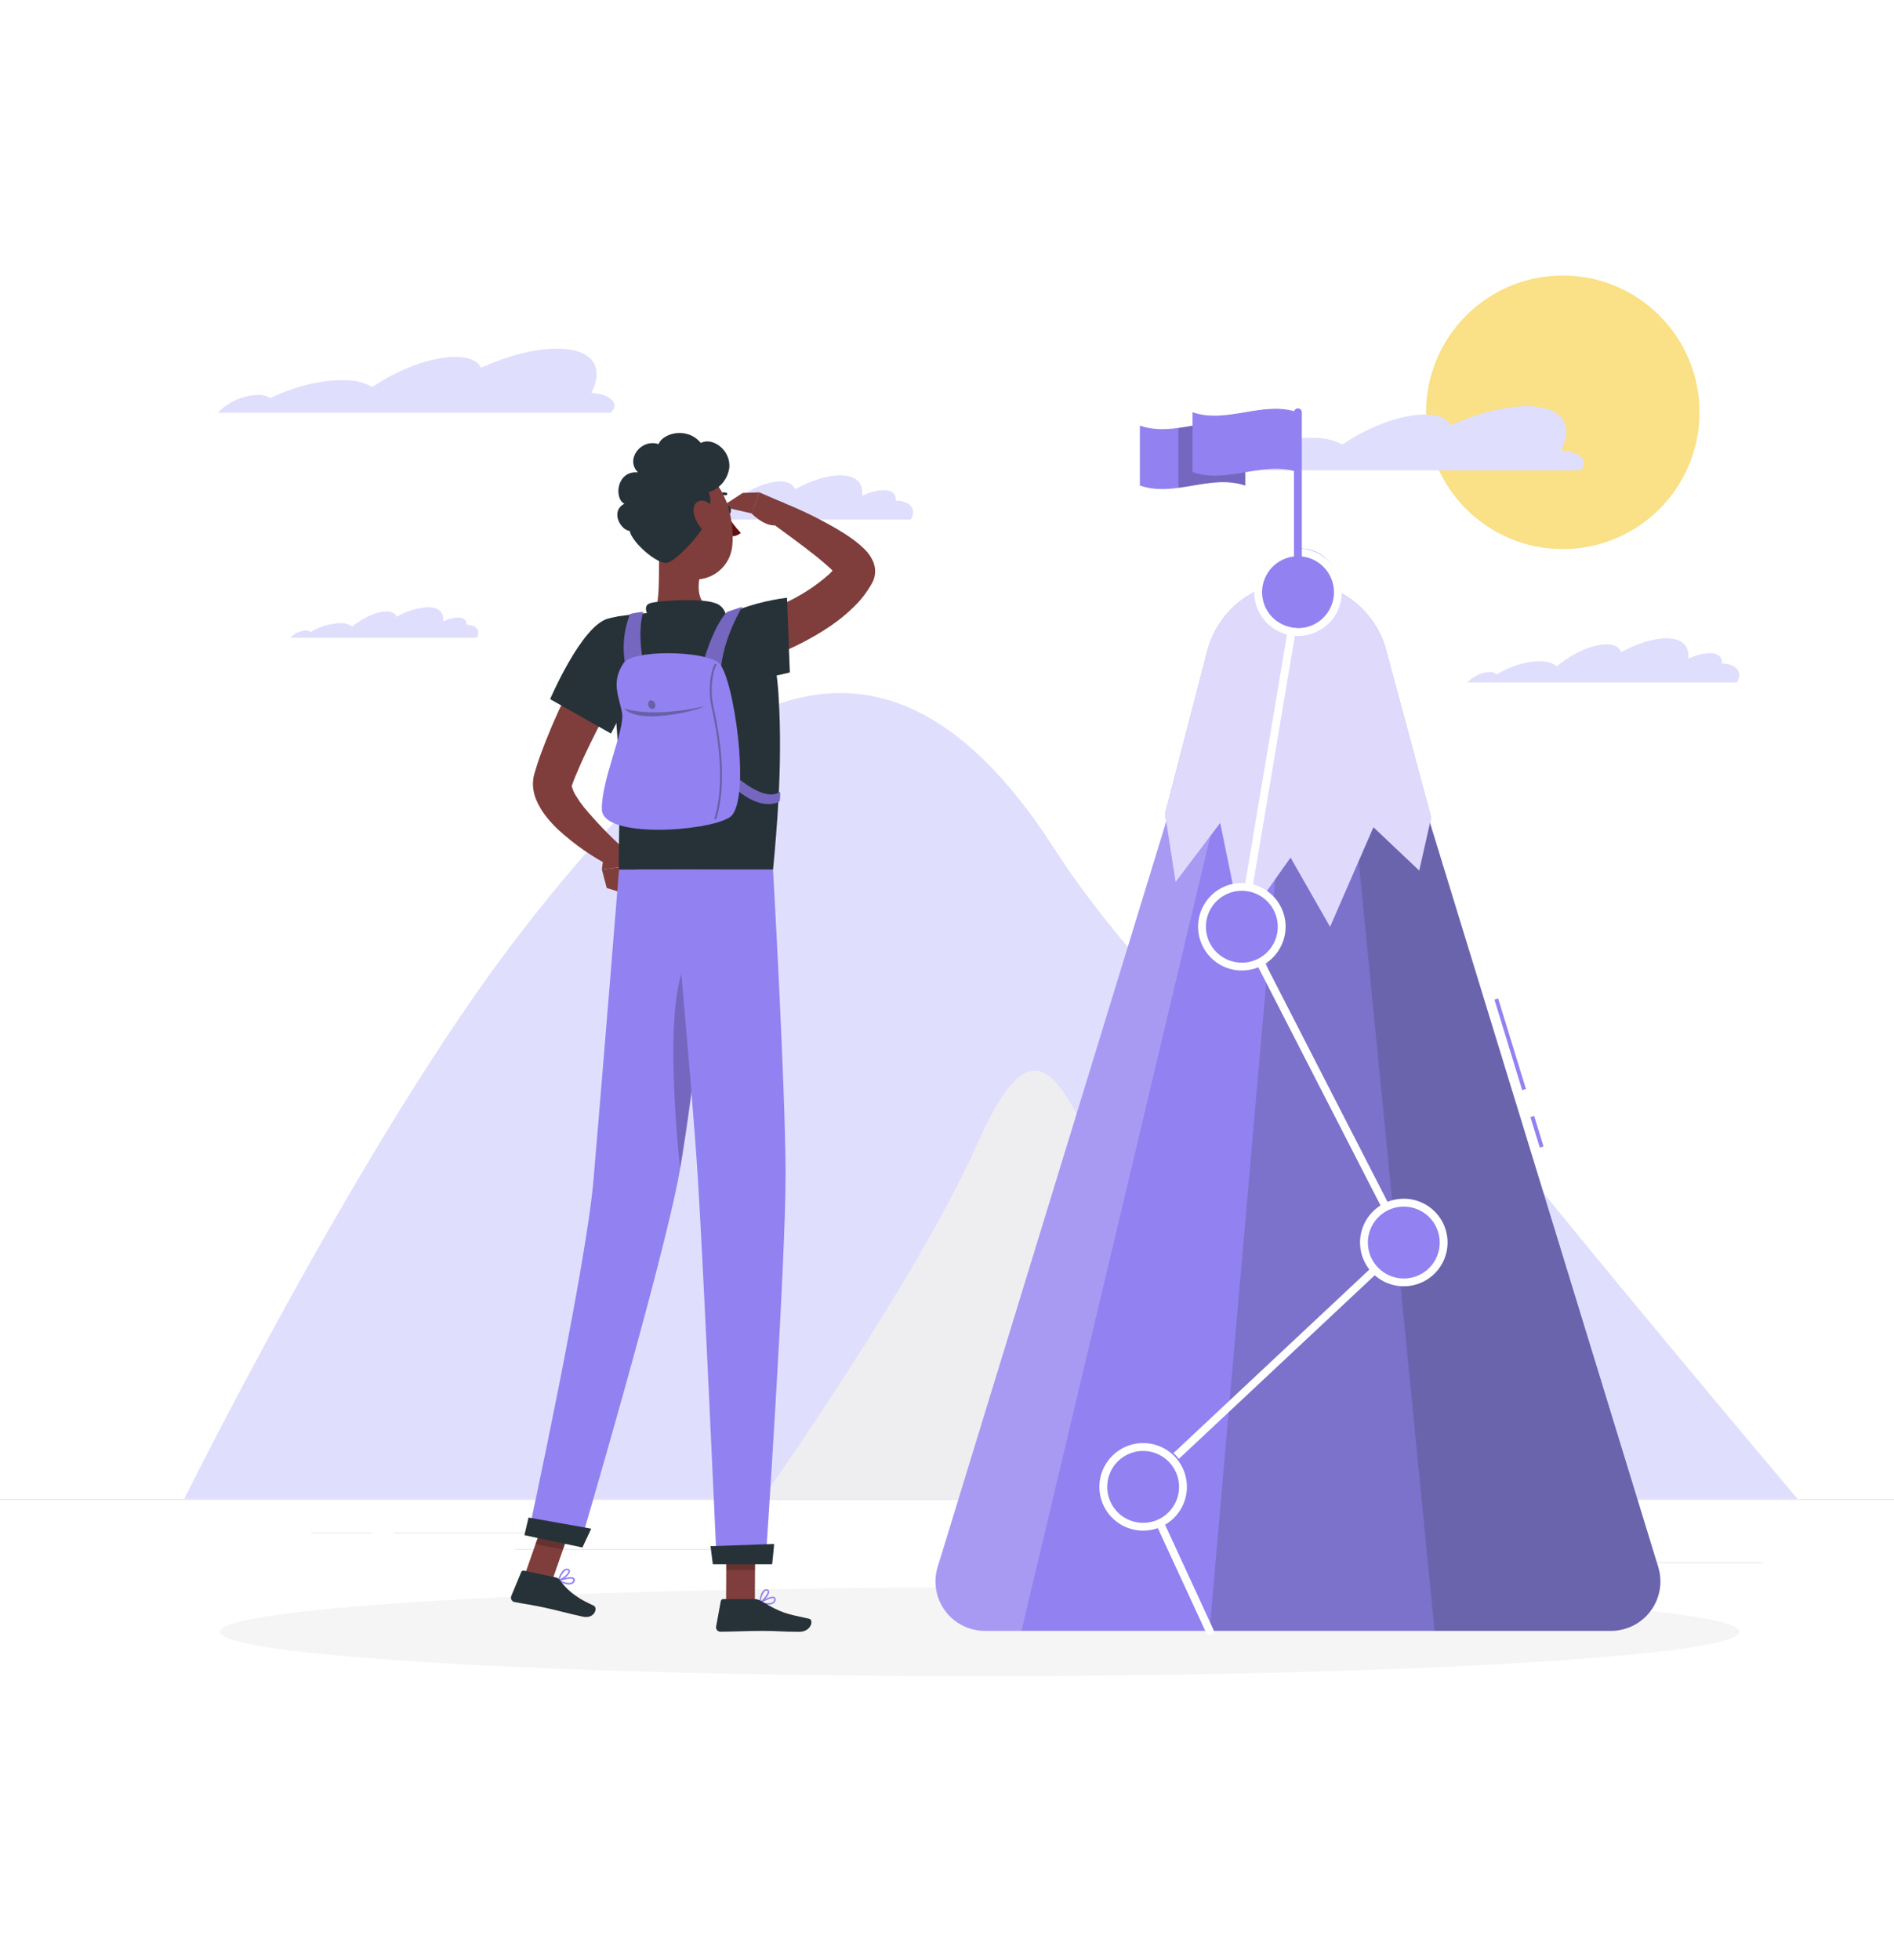 <svg fill="none" height="720" viewBox="0 0 696 720" width="696" xmlns="http://www.w3.org/2000/svg" xmlns:xlink="http://www.w3.org/1999/xlink"><filter id="a" color-interpolation-filters="sRGB" filterUnits="userSpaceOnUse" height="72.264" width="194.416" x="55.769" y="103.698"><feFlood flood-opacity="0" result="BackgroundImageFix"/><feColorMatrix in="SourceAlpha" result="hardAlpha" type="matrix" values="0 0 0 0 0 0 0 0 0 0 0 0 0 0 0 0 0 0 127 0"/><feMorphology in="SourceAlpha" operator="erode" radius="8.118" result="effect1_dropShadow_936_12776"/><feOffset dy="16.235"/><feGaussianBlur stdDeviation="16.235"/><feComposite in2="hardAlpha" operator="out"/><feColorMatrix type="matrix" values="0 0 0 0 0.063 0 0 0 0 0.093 0 0 0 0 0.157 0 0 0 0.18 0"/><feBlend in2="BackgroundImageFix" mode="normal" result="effect1_dropShadow_936_12776"/><feBlend in="SourceGraphic" in2="effect1_dropShadow_936_12776" mode="normal" result="shape"/></filter><filter id="b" color-interpolation-filters="sRGB" filterUnits="userSpaceOnUse" height="64.949" width="148.63" x="211.289" y="150.253"><feFlood flood-opacity="0" result="BackgroundImageFix"/><feColorMatrix in="SourceAlpha" result="hardAlpha" type="matrix" values="0 0 0 0 0 0 0 0 0 0 0 0 0 0 0 0 0 0 127 0"/><feMorphology in="SourceAlpha" operator="erode" radius="8.118" result="effect1_dropShadow_936_12776"/><feOffset dy="16.235"/><feGaussianBlur stdDeviation="16.235"/><feComposite in2="hardAlpha" operator="out"/><feColorMatrix type="matrix" values="0 0 0 0 0.063 0 0 0 0 0.093 0 0 0 0 0.157 0 0 0 0.18 0"/><feBlend in2="BackgroundImageFix" mode="normal" result="effect1_dropShadow_936_12776"/><feBlend in="SourceGraphic" in2="effect1_dropShadow_936_12776" mode="normal" result="shape"/></filter><filter id="c" color-interpolation-filters="sRGB" filterUnits="userSpaceOnUse" height="59.952" width="117.851" x="82.294" y="198.681"><feFlood flood-opacity="0" result="BackgroundImageFix"/><feColorMatrix in="SourceAlpha" result="hardAlpha" type="matrix" values="0 0 0 0 0 0 0 0 0 0 0 0 0 0 0 0 0 0 127 0"/><feMorphology in="SourceAlpha" operator="erode" radius="8.118" result="effect1_dropShadow_936_12776"/><feOffset dy="16.235"/><feGaussianBlur stdDeviation="16.235"/><feComposite in2="hardAlpha" operator="out"/><feColorMatrix type="matrix" values="0 0 0 0 0.063 0 0 0 0 0.093 0 0 0 0 0.157 0 0 0 0.18 0"/><feBlend in2="BackgroundImageFix" mode="normal" result="effect1_dropShadow_936_12776"/><feBlend in="SourceGraphic" in2="effect1_dropShadow_936_12776" mode="normal" result="shape"/></filter><filter id="d" color-interpolation-filters="sRGB" filterUnits="userSpaceOnUse" height="72.264" width="194.401" x="412.14" y="124.852"><feFlood flood-opacity="0" result="BackgroundImageFix"/><feColorMatrix in="SourceAlpha" result="hardAlpha" type="matrix" values="0 0 0 0 0 0 0 0 0 0 0 0 0 0 0 0 0 0 127 0"/><feMorphology in="SourceAlpha" operator="erode" radius="8.118" result="effect1_dropShadow_936_12776"/><feOffset dy="16.235"/><feGaussianBlur stdDeviation="16.235"/><feComposite in2="hardAlpha" operator="out"/><feColorMatrix type="matrix" values="0 0 0 0 0.063 0 0 0 0 0.093 0 0 0 0 0.157 0 0 0 0.18 0"/><feBlend in2="BackgroundImageFix" mode="normal" result="effect1_dropShadow_936_12776"/><feBlend in="SourceGraphic" in2="effect1_dropShadow_936_12776" mode="normal" result="shape"/></filter><filter id="e" color-interpolation-filters="sRGB" filterUnits="userSpaceOnUse" height="64.949" width="148.623" x="514.87" y="210.1"><feFlood flood-opacity="0" result="BackgroundImageFix"/><feColorMatrix in="SourceAlpha" result="hardAlpha" type="matrix" values="0 0 0 0 0 0 0 0 0 0 0 0 0 0 0 0 0 0 127 0"/><feMorphology in="SourceAlpha" operator="erode" radius="8.118" result="effect1_dropShadow_936_12776"/><feOffset dy="16.235"/><feGaussianBlur stdDeviation="16.235"/><feComposite in2="hardAlpha" operator="out"/><feColorMatrix type="matrix" values="0 0 0 0 0.063 0 0 0 0 0.093 0 0 0 0 0.157 0 0 0 0.18 0"/><feBlend in2="BackgroundImageFix" mode="normal" result="effect1_dropShadow_936_12776"/><feBlend in="SourceGraphic" in2="effect1_dropShadow_936_12776" mode="normal" result="shape"/></filter><g fill="#ebebeb"><path d="m720 550.656h-720v.36h720z"/><path d="m647.856 573.826h-76.421v.36h76.421z"/><path d="m476.957 569.318h-84.471v.36h84.471z"/><path d="m575.122 567.245h-27.634v.36h27.634z"/><path d="m206.87 562.881h-62.193v.36h62.193z"/><path d="m136.656 562.881h-22.233v.36h22.233z"/><path d="m267.365 568.958h-78.048v.36h78.048z"/></g><path d="m536.803 400.003c-36.835-47.75-53.885-94.565-98.669-25.675-20.16-21.298-37.857-42.595-50.76-62.683-69.768-108.677-139.91-41.76-196.877 32.054-56.966 73.815-122.817 206.943-122.817 206.943h592.948s-86.774-102.6-123.825-150.639z" fill="#e0defd"/><path d="m410.4 438.365c-19.08-35.813-27.85-70.949-51.235-18.245-22.234 50.126-79.2 130.521-79.2 130.521h194.169s-44.683-76.478-63.734-112.276z" fill="#eeeef0"/><g filter="url(#a)"><path d="m95.285 128.808c1.436-.05 2.846.387 4.003 1.238 8.799-4.32 19.008-6.912 27.547-6.609 3.513-.038 6.98.809 10.08 2.462 9.374-6.465 21.456-11.045 30.355-11.045 5.054 0 8.265 1.44 9.475 3.96 9.706-4.32 19.742-6.998 27.936-6.998 13.046 0 17.539 6.768 12.586 16.272 6.148.158 11.332 3.917 6.912 7.286h-144.058c.173-.216.346-.417.547-.633 3.95-3.75 9.17-5.869 14.616-5.933z" fill="#e0defd"/></g><g filter="url(#b)"><path d="m244.109 170.741c.422-.017.844.053 1.238.207.394.153.752.387 1.051.685 5.328-3.11 11.405-5.025 16.373-4.809 2.061-.015 4.075.615 5.76 1.8 5.76-4.695 12.96-8.035 18.231-8.035 2.88 0 4.766 1.08 5.356 2.88 5.861-3.154 11.852-5.098 16.647-5.098 5.933 0 8.64 2.981 8.021 7.56 2.447-1.252 5.131-1.973 7.876-2.117 3.168 0 4.709 1.44 4.551 3.874.278-.014.557-.014.835 0 4.838.389 6.826 3.441 4.622 6.926h-99.028c2.202-2.355 5.245-3.746 8.467-3.873z" fill="#e0defd"/></g><g filter="url(#c)"><path d="m112.507 215.352c.291-.013.581.036.851.143.27.106.515.269.719.476 3.406-2.115 7.323-3.265 11.333-3.326 1.435-.016 2.84.417 4.017 1.238 3.975-3.24 9-5.544 12.6-5.544 2.059 0 3.298.735 3.715 1.987 3.51-2.064 7.457-3.273 11.52-3.528 4.104 0 5.991 2.06 5.559 5.228 1.691-.863 3.547-1.354 5.443-1.44 2.189 0 3.254 1.051 3.139 2.678h.576c3.355.274 4.709 2.376 3.197 4.781h-68.53c1.525-1.632 3.63-2.599 5.861-2.693z" fill="#e0defd"/></g><path d="m574.287 201.686c27.747 0 50.241-22.494 50.241-50.241 0-27.748-22.494-50.242-50.241-50.242-27.748 0-50.242 22.494-50.242 50.242 0 27.747 22.494 50.241 50.242 50.241z" fill="#fae086"/><g filter="url(#d)"><path d="m451.656 149.976c1.433-.047 2.841.383 4.003 1.224 8.798-4.32 19.008-6.897 27.533-6.609 3.512-.03 6.977.816 10.08 2.462 9.36-6.451 21.456-11.03 30.355-11.03 5.054 0 8.266 1.44 9.475 3.945 9.706-4.32 19.743-6.998 27.936-6.998 13.047 0 17.539 6.768 12.586 16.272 6.149.173 11.333 3.917 6.912 7.286h-144.043c.172-.201.345-.417.547-.633 3.947-3.752 9.17-5.867 14.616-5.919z" fill="#e0defd"/></g><g filter="url(#e)"><path d="m547.675 230.572c.425-.02.848.05 1.243.207.395.156.752.395 1.047.701 5.342-3.125 11.419-5.04 16.387-4.824 2.062-.02 4.077.61 5.76 1.8 5.76-4.695 12.96-8.021 18.216-8.021 2.967 0 4.781 1.065 5.371 2.88 5.861-3.154 11.852-5.098 16.632-5.098 5.933 0 8.64 2.981 8.036 7.56 2.446-1.254 5.131-1.975 7.876-2.116 3.168 0 4.709 1.511 4.551 3.873h.821c4.852.403 6.825 3.442 4.636 6.927h-99.028c2.196-2.359 5.233-3.756 8.452-3.889z" fill="#e0defd"/></g><path d="m360 615.687c154.199 0 279.202-7.299 279.202-16.301 0-9.003-125.003-16.301-279.202-16.301-154.198 0-279.201 7.298-279.201 16.301 0 9.002 125.003 16.301 279.201 16.301z" fill="#f5f5f5"/><path d="m563.777 409.925-1.377.422 3.428 11.179 1.377-.422z" fill="#9281f0"/><path d="m550.54 366.752-1.377.422 10.201 33.261 1.377-.422z" fill="#9281f0"/><path d="m502.56 227.52h-51.221l-106.776 348.091c-.825 2.712-1.004 5.579-.522 8.372s1.612 5.434 3.299 7.712c1.687 2.277 3.884 4.128 6.415 5.404 2.531 1.275 5.326 1.94 8.16 1.941h230.083c2.838.001 5.636-.664 8.17-1.942 2.534-1.277 4.733-3.131 6.421-5.412 1.687-2.281 2.816-4.926 3.296-7.723.479-2.797.296-5.667-.535-8.381z" fill="#9281f0"/><path d="m502.56 227.52h-25.603l-32.472 371.52h147.513c2.838.001 5.636-.664 8.17-1.942 2.534-1.277 4.733-3.131 6.421-5.412 1.687-2.281 2.816-4.926 3.296-7.723s.296-5.667-.535-8.381z" fill="#263238" opacity=".2"/><path d="m502.56 227.52h-12.024l36.648 371.52h64.8c2.837.001 5.635-.664 8.169-1.942 2.534-1.277 4.734-3.131 6.421-5.412 1.688-2.281 2.816-4.926 3.296-7.723s.297-5.667-.534-8.381z" fill="#263238" opacity=".2"/><path d="m451.339 227.52h12.341l-88.315 371.52h-13.45c-2.838.001-5.636-.664-8.17-1.942-2.534-1.277-4.733-3.131-6.42-5.412-1.688-2.281-2.817-4.926-3.296-7.723-.48-2.797-.297-5.667.534-8.381z" fill="#fff" opacity=".2"/><path d="m476.553 213.682c7.478-.004 14.749 2.46 20.684 7.008 5.936 4.548 10.206 10.927 12.148 18.148l16.532 61.488-4.392 19.44-16.82-15.926-15.94 36.605-14.516-25.445-18.028 25.445-7.834-38.16-16.387 21.715-3.888-25.114 15.552-59.846c1.907-7.268 6.169-13.699 12.12-18.288 5.951-4.588 13.255-7.074 20.769-7.07z" fill="#9281f0"/><path d="m476.553 213.682c7.478-.004 14.749 2.46 20.684 7.008 5.936 4.548 10.206 10.927 12.148 18.148l16.532 61.488-4.392 19.44-16.82-15.926-15.94 36.605-14.516-25.445-18.028 25.445-7.834-38.16-16.387 21.715-3.888-25.114 15.552-59.846c1.907-7.268 6.169-13.699 12.12-18.288 5.951-4.588 13.255-7.074 20.769-7.07z" fill="#fff" opacity=".7"/><path d="m444.485 600.48c-.276.001-.546-.078-.778-.226s-.417-.359-.533-.609l-24.408-52.877c-.126-.276-.162-.584-.102-.882.059-.297.211-.568.434-.774l95.04-89.021-59.04-115.027c-.14-.281-.191-.597-.144-.907l20.649-122.876c.063-.381.275-.723.59-.948.315-.226.706-.317 1.088-.254s.723.275.948.59c.226.314.317.706.254 1.088l-20.577 122.4 59.299 115.574c.141.276.19.591.138.897-.052.307-.201.588-.426.802l-95.04 89.05 23.961 51.969c.163.346.181.742.051 1.101-.129.359-.396.652-.742.815-.209.087-.436.126-.662.115z" fill="#fff"/><path d="m530.098 459.735c1.858-7.872-3.017-15.76-10.889-17.618-7.871-1.857-15.759 3.018-17.617 10.89-1.858 7.871 3.017 15.759 10.889 17.617s15.76-3.017 17.617-10.889z" fill="#9281f0"/><path d="m515.866 472.479c-3.182 0-6.292-.944-8.937-2.711-2.645-1.768-4.706-4.28-5.924-7.219-1.217-2.939-1.536-6.173-.915-9.293.62-3.12 2.152-5.986 4.402-8.236 2.249-2.249 5.115-3.781 8.236-4.402 3.12-.62 6.354-.302 9.293.915 2.939 1.218 5.451 3.28 7.219 5.925 1.767 2.645 2.71 5.755 2.71 8.936-.003 4.265-1.699 8.354-4.715 11.369-3.016 3.016-7.105 4.712-11.369 4.716zm0-29.276c-2.613 0-5.166.775-7.338 2.227-2.172 1.451-3.864 3.515-4.863 5.928-.999 2.414-1.26 5.07-.749 7.632.51 2.562 1.769 4.914 3.617 6.761 1.849 1.846 4.203 3.102 6.765 3.61 2.563.508 5.218.244 7.631-.757 2.412-1.002 4.474-2.697 5.923-4.87s2.221-4.728 2.218-7.34c-.003-3.5-1.396-6.855-3.872-9.328s-5.833-3.863-9.332-3.863z" fill="#fff"/><path d="m436.09 547.185c1.294-8.008-4.148-15.548-12.155-16.842s-15.547 4.148-16.841 12.155 4.148 15.548 12.155 16.842 15.547-4.148 16.841-12.155z" fill="#9281f0"/><path d="m420.076 562.234c-3.181 0-6.292-.944-8.937-2.712-2.646-1.768-4.707-4.281-5.924-7.221s-1.535-6.175-.913-9.296c.622-3.12 2.155-5.986 4.406-8.235s5.118-3.78 8.239-4.399 6.356-.298 9.295.921c2.939 1.22 5.45 3.284 7.216 5.931 1.765 2.647 2.706 5.758 2.703 8.94-.004 4.264-1.7 8.351-4.716 11.365-3.016 3.013-7.105 4.706-11.369 4.706zm0-29.276c-2.611 0-5.164.775-7.336 2.226-2.171 1.451-3.864 3.513-4.863 5.926-1 2.413-1.261 5.068-.752 7.629.51 2.562 1.768 4.915 3.614 6.761 1.847 1.847 4.2 3.105 6.761 3.614 2.562.51 5.217.248 7.63-.751 2.413-1 4.475-2.692 5.926-4.864 1.451-2.171 2.225-4.724 2.225-7.336-.004-3.501-1.396-6.857-3.872-9.333-2.475-2.475-5.832-3.868-9.333-3.872z" fill="#fff"/><path d="m456.35 355.046c8.088 0 14.645-6.556 14.645-14.644s-6.557-14.645-14.645-14.645-14.644 6.557-14.644 14.645 6.556 14.644 14.644 14.644z" fill="#9281f0"/><path d="m456.35 356.486c-3.181 0-6.291-.943-8.936-2.71-2.645-1.768-4.707-4.28-5.924-7.219s-1.536-6.173-.915-9.293c.62-3.12 2.152-5.986 4.402-8.236 2.249-2.249 5.115-3.781 8.235-4.402 3.121-.621 6.355-.302 9.294.915 2.939 1.218 5.451 3.279 7.218 5.924 1.768 2.646 2.711 5.755 2.711 8.937-.004 4.264-1.699 8.354-4.715 11.369-3.016 3.016-7.105 4.712-11.37 4.715zm0-29.289c-2.611 0-5.164.774-7.336 2.225-2.171 1.451-3.864 3.514-4.863 5.926-1 2.413-1.261 5.068-.752 7.63.51 2.561 1.768 4.914 3.614 6.761 1.847 1.847 4.2 3.104 6.761 3.614 2.562.509 5.217.248 7.63-.752 2.413-.999 4.475-2.692 5.926-4.863 1.451-2.172 2.225-4.725 2.225-7.336-.004-3.501-1.396-6.858-3.872-9.333-2.475-2.476-5.832-3.868-9.333-3.872z" fill="#fff"/><path d="m492.044 218.433c1.295-8.008-4.148-15.548-12.155-16.842s-15.547 4.148-16.841 12.155 4.148 15.548 12.155 16.842 15.547-4.148 16.841-12.155z" fill="#9281f0"/><path d="m477 233.597c-3.182 0-6.292-.944-8.938-2.712-2.645-1.768-4.707-4.281-5.924-7.221s-1.535-6.175-.913-9.295c.622-3.121 2.155-5.987 4.406-8.236s5.119-3.779 8.24-4.398 6.355-.299 9.294.921c2.939 1.219 5.45 3.283 7.216 5.93s2.706 5.759 2.704 8.94c-.008 4.263-1.706 8.348-4.721 11.361-3.015 3.012-7.102 4.706-11.364 4.71zm0-29.275c-2.612 0-5.165.774-7.336 2.225-2.172 1.451-3.864 3.513-4.864 5.926-.999 2.413-1.261 5.068-.751 7.63.509 2.561 1.767 4.914 3.614 6.761 1.846 1.846 4.199 3.104 6.761 3.614 2.561.509 5.216.248 7.629-.752 2.413-.999 4.475-2.692 5.926-4.863 1.451-2.172 2.226-4.725 2.226-7.337-.004-3.501-1.397-6.857-3.872-9.333-2.476-2.475-5.832-3.868-9.333-3.871z" fill="#fff"/><path d="m476.957 217.598c-.382 0-.749-.151-1.019-.421s-.421-.637-.421-1.019v-64.713c0-.382.151-.748.421-1.018s.637-.422 1.019-.422.748.152 1.018.422.422.636.422 1.018v64.713c0 .382-.152.749-.422 1.019s-.636.421-1.018.421z" fill="#9281f0"/><path d="m418.881 178.358c12.96 4.407 25.805-4.32 38.722 0v-22.003c-12.96-4.32-25.819 4.407-38.722 0z" fill="#9281f0"/><path d="m433.022 157.176v21.989c8.194-1.08 16.388-3.6 24.581-.806v-22.004c-8.193-2.793-16.387-.273-24.581.821z" fill="#000" opacity=".2"/><path d="m438.235 173.434c12.96 4.406 25.819-4.32 38.721 0v-21.989c-12.96-4.407-25.804 4.32-38.721 0z" fill="#9281f0"/><path d="m229.557 310.507 4.478 7.2-12.859 1.642c.267-2.374.675-4.73 1.224-7.056.193-.845.71-1.581 1.439-2.05.73-.468 1.614-.632 2.463-.456z" fill="#7f3e3b"/><path d="m232.969 329.256-10.008-3.067-1.785-6.826 12.859-1.641z" fill="#7f3e3b"/><path d="m267.069 229.882c1.526-.475 3.369-1.109 5.069-1.699 1.699-.591 3.456-1.239 5.169-1.901 3.413-1.354 6.797-2.751 10.08-4.32 6.297-2.754 12.127-6.47 17.28-11.016 1.058-1.004 2.023-2.103 2.88-3.283l.288-.418c.072 0 .375-.734-.216.605-.276.769-.375 1.591-.288 2.405v.432l.072.302c.027.093.061.185.101.274v.172c.187.418.245.389.216.317-.106-.183-.221-.361-.346-.533-.971-1.2-2.05-2.309-3.225-3.312-1.311-1.152-2.693-2.332-4.133-3.484-5.76-4.608-12.11-9.13-18.259-13.666l3.744-7.013c7.462 2.853 14.685 6.296 21.6 10.296 1.757 1.037 3.528 2.103 5.285 3.341 1.935 1.316 3.747 2.806 5.414 4.45 1.337 1.299 2.395 2.857 3.11 4.579l.188.504.187.633c0 .216.101.404.158.648.058.245.072.533.101.792.13 1.295-.028 2.603-.461 3.831-.233.662-.542 1.295-.921 1.886l-.476.807c-1.248 2.056-2.695 3.985-4.32 5.76-6.364 6.796-13.651 11.217-20.995 15.019-3.667 1.859-7.425 3.531-11.261 5.011-1.92.749-3.84 1.454-5.76 2.117-1.958.691-3.801 1.253-5.99 1.872z" fill="#7f3e3b"/><path d="m272.915 181.066-7.661 5.011 10.973 2.52 2.808-7.747z" fill="#7f3e3b"/><path d="m288.438 184.925-9.403-4.075-2.88 7.732s7.473 7.834 12.211 2.607z" fill="#7f3e3b"/><path d="m232.451 243.634c-3.542 6.422-7.128 13.061-10.541 19.613s-6.768 13.204-9.561 19.8c-.72 1.656-1.44 3.283-1.973 4.91l-.216.547c.007-.052.007-.106 0-.158 0-.101 0-.13 0-.115-.076.239-.076.495 0 .734.328 1.217.848 2.374 1.541 3.427.838 1.381 1.762 2.708 2.764 3.975 4.613 5.55 9.623 10.757 14.991 15.58l-4.435 6.581c-7.169-3.629-13.811-8.217-19.743-13.637-1.598-1.487-3.085-3.09-4.449-4.795-1.602-1.979-2.907-4.182-3.874-6.537-.623-1.534-.993-3.158-1.094-4.81-.061-.962-.012-1.928.144-2.88.077-.52.188-1.035.331-1.541l.245-.806c.576-1.973 1.195-3.917 1.857-5.76 2.676-7.359 5.743-14.569 9.187-21.6 3.428-6.97 6.984-13.709 10.959-20.448z" fill="#7f3e3b"/><path d="m242.545 197.51c-.936 9.735.447 19.152-1.728 27.605 0 0 2.42 7.848 16.791 7.848 15.84 0 7.2-7.848 7.2-7.848-8.712-2.059-8.727-8.453-7.459-14.472z" fill="#7f3e3b"/><path d="m238.844 227.808c-1.224-2.477-2.592-5.328 0-6.221 2.88-.979 18.317-1.972 23.746-.129 1.444.39 2.679 1.326 3.445 2.611.766 1.284 1.002 2.816.659 4.272z" fill="#263238"/><path d="m208.014 581.861c-.997-.232-1.964-.58-2.88-1.037-.048-.023-.087-.061-.113-.107-.025-.046-.036-.099-.031-.152.002-.053.019-.105.05-.148.031-.044.073-.077.123-.097.475-.158 4.594-1.627 5.76-.72.124.1.217.232.271.382.053.15.064.312.031.468-.02.27-.108.531-.257.757-.149.227-.352.412-.592.539-.749.317-1.586.358-2.362.115zm-2.016-1.239c1.843.792 3.326 1.037 4.061.648.161-.089.297-.218.395-.374.099-.156.156-.334.167-.518 0-.216 0-.303-.101-.346-.576-.475-2.851.043-4.522.59z" fill="#9281f0"/><path d="m205.206 580.853-.144-.072c-.036-.035-.061-.079-.074-.127s-.012-.099.002-.147c0-.144 1.008-3.341 2.549-4.133.184-.106.389-.17.601-.187.211-.017.424.012.623.087.199.043.377.154.503.315.126.16.193.359.188.563 0 1.31-2.808 3.312-4.118 3.686zm3.255-4.104c-.228-.047-.464-.005-.663.115-1.009.848-1.738 1.983-2.088 3.254 1.339-.633 3.183-2.203 3.197-2.98 0-.072 0-.231-.331-.346z" fill="#9281f0"/><path d="m282.218 589.406c-1.021-.022-2.036-.162-3.024-.417-.051-.013-.097-.041-.133-.079s-.06-.086-.069-.137c-.01-.054-.003-.109.021-.158.023-.049.061-.09.109-.116.417-.274 4.147-2.563 5.428-1.901.141.076.257.188.339.325.081.137.123.294.122.453.035.268.001.54-.097.792-.098.251-.258.474-.464.648-.655.446-1.443.654-2.232.59zm-2.232-.806c1.972.403 3.484.331 4.104-.202.141-.12.25-.274.315-.448.066-.174.086-.362.059-.545 0-.216-.101-.288-.173-.317-.662-.346-2.779.648-4.305 1.512z" fill="#9281f0"/><path d="m279.266 588.96c-.052.013-.107.013-.159 0-.039-.03-.07-.07-.09-.115s-.029-.095-.025-.144c0-.144.288-3.471 1.627-4.565.16-.136.346-.238.546-.3.201-.062.412-.083.621-.06.204.003.402.076.559.207s.265.312.305.513c.244 1.296-2.06 3.816-3.255 4.464zm2.332-4.694c-.233.005-.457.092-.633.244-.807 1.047-1.283 2.311-1.368 3.629 1.195-.907 2.664-2.88 2.52-3.585 0-.072 0-.231-.403-.274h-.116z" fill="#9281f0"/><path d="m266.824 588.586h10.569l.116-24.495h-10.584z" fill="#7f3e3b"/><path d="m192.707 578.851 10.109 1.959 8.409-24.02-10.108-1.958z" fill="#7f3e3b"/><path d="m204.184 579.399-11.664-2.477c-.2-.043-.409-.015-.59.08-.182.095-.324.25-.404.438l-3.657 8.842c-.085.22-.12.457-.103.692.016.236.083.465.197.672.114.206.271.386.461.526s.408.237.64.284c4.075.792 6.091.979 11.203 2.074 3.139.662 9.562 2.376 13.91 3.297 4.349.922 5.66-3.283 3.946-4.06-7.675-3.456-10.253-6.509-12.398-9.375-.379-.505-.925-.857-1.541-.993z" fill="#263238"/><path d="m277.278 587.362h-11.52c-.207-.001-.408.071-.568.202s-.27.315-.31.518l-1.728 9.403c-.04.232-.029.469.033.696s.174.437.326.616c.153.178.343.321.557.418s.447.145.682.142c4.162 0 10.181-.302 15.423-.302 6.12 0 6.422.331 13.608.331 4.32 0 5.371-4.392 3.542-4.795-8.352-1.8-10.08-2.002-17.438-6.408-.777-.508-1.679-.792-2.607-.821z" fill="#263238"/><path d="m223.393 227.232c-9.734 2.664-21.24 29.578-21.24 29.578l22.349 12.628s5.227-9.532 10.383-21.34c5.4-12.37 4.752-25.287-11.492-20.866z" fill="#263238"/><path d="m286.624 274.767c0 11.808-.792 26.496-2.549 44.726h-56.592c-.691-8.208 2.693-46.584-5.357-85.349-.186-.87-.193-1.77-.018-2.643s.527-1.701 1.034-2.432c.508-.732 1.16-1.352 1.917-1.821.756-.47 1.601-.779 2.482-.909 3.427-.504 7.718-1.022 11.937-1.224 8.01-.461 16.039-.461 24.048 0 3.316.308 6.613.789 9.879 1.44 2.257.434 4.349 1.486 6.042 3.04 1.694 1.554 2.922 3.547 3.548 5.759 1.856 7.369 2.937 14.913 3.226 22.507.288 4.867.446 10.454.403 16.906z" fill="#263238"/><path d="m261.179 247.68c8.813 4.881 29.074-.691 29.074-.691l-1.052-27.432c-7.345.924-14.527 2.863-21.34 5.76-13.796 5.587-16.618 16.862-6.682 22.363z" fill="#263238"/><path d="m272.757 222.883s-4.09 1.44-5.602 1.887c-5.429 5.961-8.813 18.907-8.813 18.907l6.912 9.129c-2.621-13.521 7.503-29.923 7.503-29.923z" fill="#9281f0"/><path d="m272.757 222.883s-4.09 1.44-5.602 1.887c-5.429 5.961-8.813 18.907-8.813 18.907l6.912 9.129c-2.621-13.521 7.503-29.923 7.503-29.923z" fill="#000" opacity=".2"/><path d="m286.638 290.794c-5.4 4.161-16.128-5.516-16.128-5.516l.317 4.911c9.835 8.222 15.653 4.147 15.653 4.147.22-1.167.273-2.36.158-3.542z" fill="#9281f0"/><path d="m286.638 290.794c-5.4 4.161-16.128-5.516-16.128-5.516l.317 4.911c9.835 8.222 15.653 4.147 15.653 4.147.22-1.167.273-2.36.158-3.542z" fill="#000" opacity=".2"/><path d="m236.325 224.77c-1.618.119-3.223.379-4.796.777-2.427 6.194-2.973 12.966-1.569 19.469l6.221-2.794s-2.016-9.417.144-17.452z" fill="#9281f0"/><path d="m236.325 224.77c-1.618.119-3.223.379-4.796.777-2.427 6.194-2.973 12.966-1.569 19.469l6.221-2.794s-2.016-9.417.144-17.452z" fill="#000" opacity=".2"/><path d="m229.024 243.72c3.384-5.285 29.361-4.695 34.977-.36 5.616 4.334 12.399 51.595 4.09 56.88s-46.642 7.805-46.915-2.88c-.274-10.685 8.453-29.261 7.416-35.395-1.037-6.135-4.162-11.045.432-18.245z" fill="#9281f0"/><path d="m229.384 260.223s9.475 3.686 29.52-.792c-3.903 2.044-24.495 6.696-29.52.792z" fill="#263238" opacity=".4"/><path d="m240.832 258.84c.115.878-.374 1.599-1.109 1.599-.4-.051-.772-.238-1.052-.528-.28-.291-.453-.669-.489-1.071-.115-.878.375-1.598 1.095-1.598.403.048.777.232 1.06.523.284.291.458.671.495 1.075z" fill="#263238" opacity=".4"/><path d="m262.907 300.96h-.101c-.046-.011-.09-.032-.128-.062-.038-.029-.069-.065-.092-.107s-.037-.089-.041-.136c-.005-.048.001-.096.016-.141 3.053-10.08 2.679-23.818-1.123-41.026-1.584-7.2.216-14.054 1.167-15.48.026-.04.06-.074.1-.1.04-.027.084-.045.131-.055.047-.009.095-.009.142 0 .046.009.091.028.131.054.039.027.073.061.1.1.027.04.045.085.054.131.01.047.01.095.001.142-.01.047-.028.092-.055.131-.979 1.44-2.534 8.323-1.08 14.919 3.845 17.28 4.22 31.262 1.124 41.385-.026.071-.073.132-.135.176s-.135.068-.211.069z" fill="#263238" opacity=".4"/><g fill="#000" opacity=".2"><path d="m277.508 564.091-.057 12.629h-10.584l.057-12.629z"/><path d="m201.116 554.832 10.109 1.958-4.349 12.384-10.108-1.958z"/></g><path d="m264.001 319.493s-8.884 80.827-14.313 111.067c-5.933 33.12-36.677 137.275-36.677 137.275l-18.95-4.032s21.168-97.387 24.019-130.234c3.081-35.64 9.403-114.134 9.403-114.134z" fill="#9281f0"/><path d="m217.259 561.499-3.226 6.927-21.326-4.536 1.526-6.466z" fill="#263238"/><path d="m257.522 348.293c-13.767 2.721-10.311 54.489-7.604 81.115 3.269-18.821 7.733-55.037 10.743-80.741-.974-.476-2.081-.608-3.139-.374z" fill="#000" opacity=".2"/><path d="m284.075 319.493s4.507 79.099 4.608 111.355c.086 33.552-7.387 143.424-7.387 143.424h-17.914s-4.824-107.914-6.897-140.861c-2.261-36-9.605-113.918-9.605-113.918z" fill="#9281f0"/><path d="m284.464 567.13c.086 0-.72 7.445-.72 7.445h-21.802l-.835-6.639z" fill="#263238"/><path d="m266.564 187.43c.116.85.663 1.44 1.224 1.44.562 0 .908-.777.792-1.627-.115-.849-.676-1.44-1.224-1.44-.547 0-.907.778-.792 1.627z" fill="#263238"/><path d="m267.155 188.928c1.383 2.487 3.092 4.778 5.083 6.811-.533.476-1.164.828-1.848 1.032-.685.204-1.406.255-2.112.149z" fill="#630f0f"/><path d="m266.91 181.915c.075-.03.143-.077.197-.137.055-.06.096-.131.12-.208.017-.065.022-.132.013-.198s-.031-.129-.064-.187-.078-.108-.131-.148-.114-.07-.178-.086c-.767-.149-1.558-.115-2.309.101-.75.215-1.44.605-2.011 1.137-.059.041-.109.094-.145.156-.037.062-.06.131-.068.203-.008.071 0 .144.022.212.023.068.06.131.108.184.049.053.109.095.175.123s.138.041.21.039.142-.019.207-.051c.065-.031.122-.076.168-.132.452-.429 1-.744 1.599-.916.599-.173 1.231-.2 1.842-.077.082.014.166.009.245-.015z" fill="#263238"/><path d="m237.995 188.539c2.117 10.325 2.88 16.445 8.842 21.24 1.93 1.58 4.257 2.601 6.726 2.953 2.47.352 4.989.021 7.284-.956 2.295-.978 4.279-2.565 5.736-4.59s2.332-4.41 2.531-6.897c.921-9.561-2.693-24.825-13.479-27.921-2.313-.731-4.778-.84-7.147-.315-2.369.524-4.557 1.664-6.346 3.303-1.788 1.64-3.113 3.721-3.841 6.036-.728 2.314-.834 4.779-.306 7.147z" fill="#7f3e3b"/><path d="m260.2 190.08c-1.757 5.443-11.52 15.84-14.991 16.646-3.47.807-12.96-7.401-13.809-11.692-3.456-.389-7.2-7.287-1.959-9.994-3.888-1.973-2.88-12.269 5.026-11.52-4.81-4.637.965-12.485 7.531-10.397 1.57-4.003 10.44-6.566 15.552-.403 3.989-2.246 10.973 2.275 10.455 9.043-.27 2.095-1.14 4.067-2.504 5.679s-3.165 2.795-5.186 3.408c1.714 2.03-.115 9.23-.115 9.23z" fill="#263238"/><path d="m254.973 188.64c.588 2.585 1.986 4.916 3.989 6.653 2.664 2.275 4.795.417 4.737-2.707 0-2.88-1.512-7.373-4.507-8.453s-4.882 1.411-4.219 4.507z" fill="#7f3e3b"/></svg>